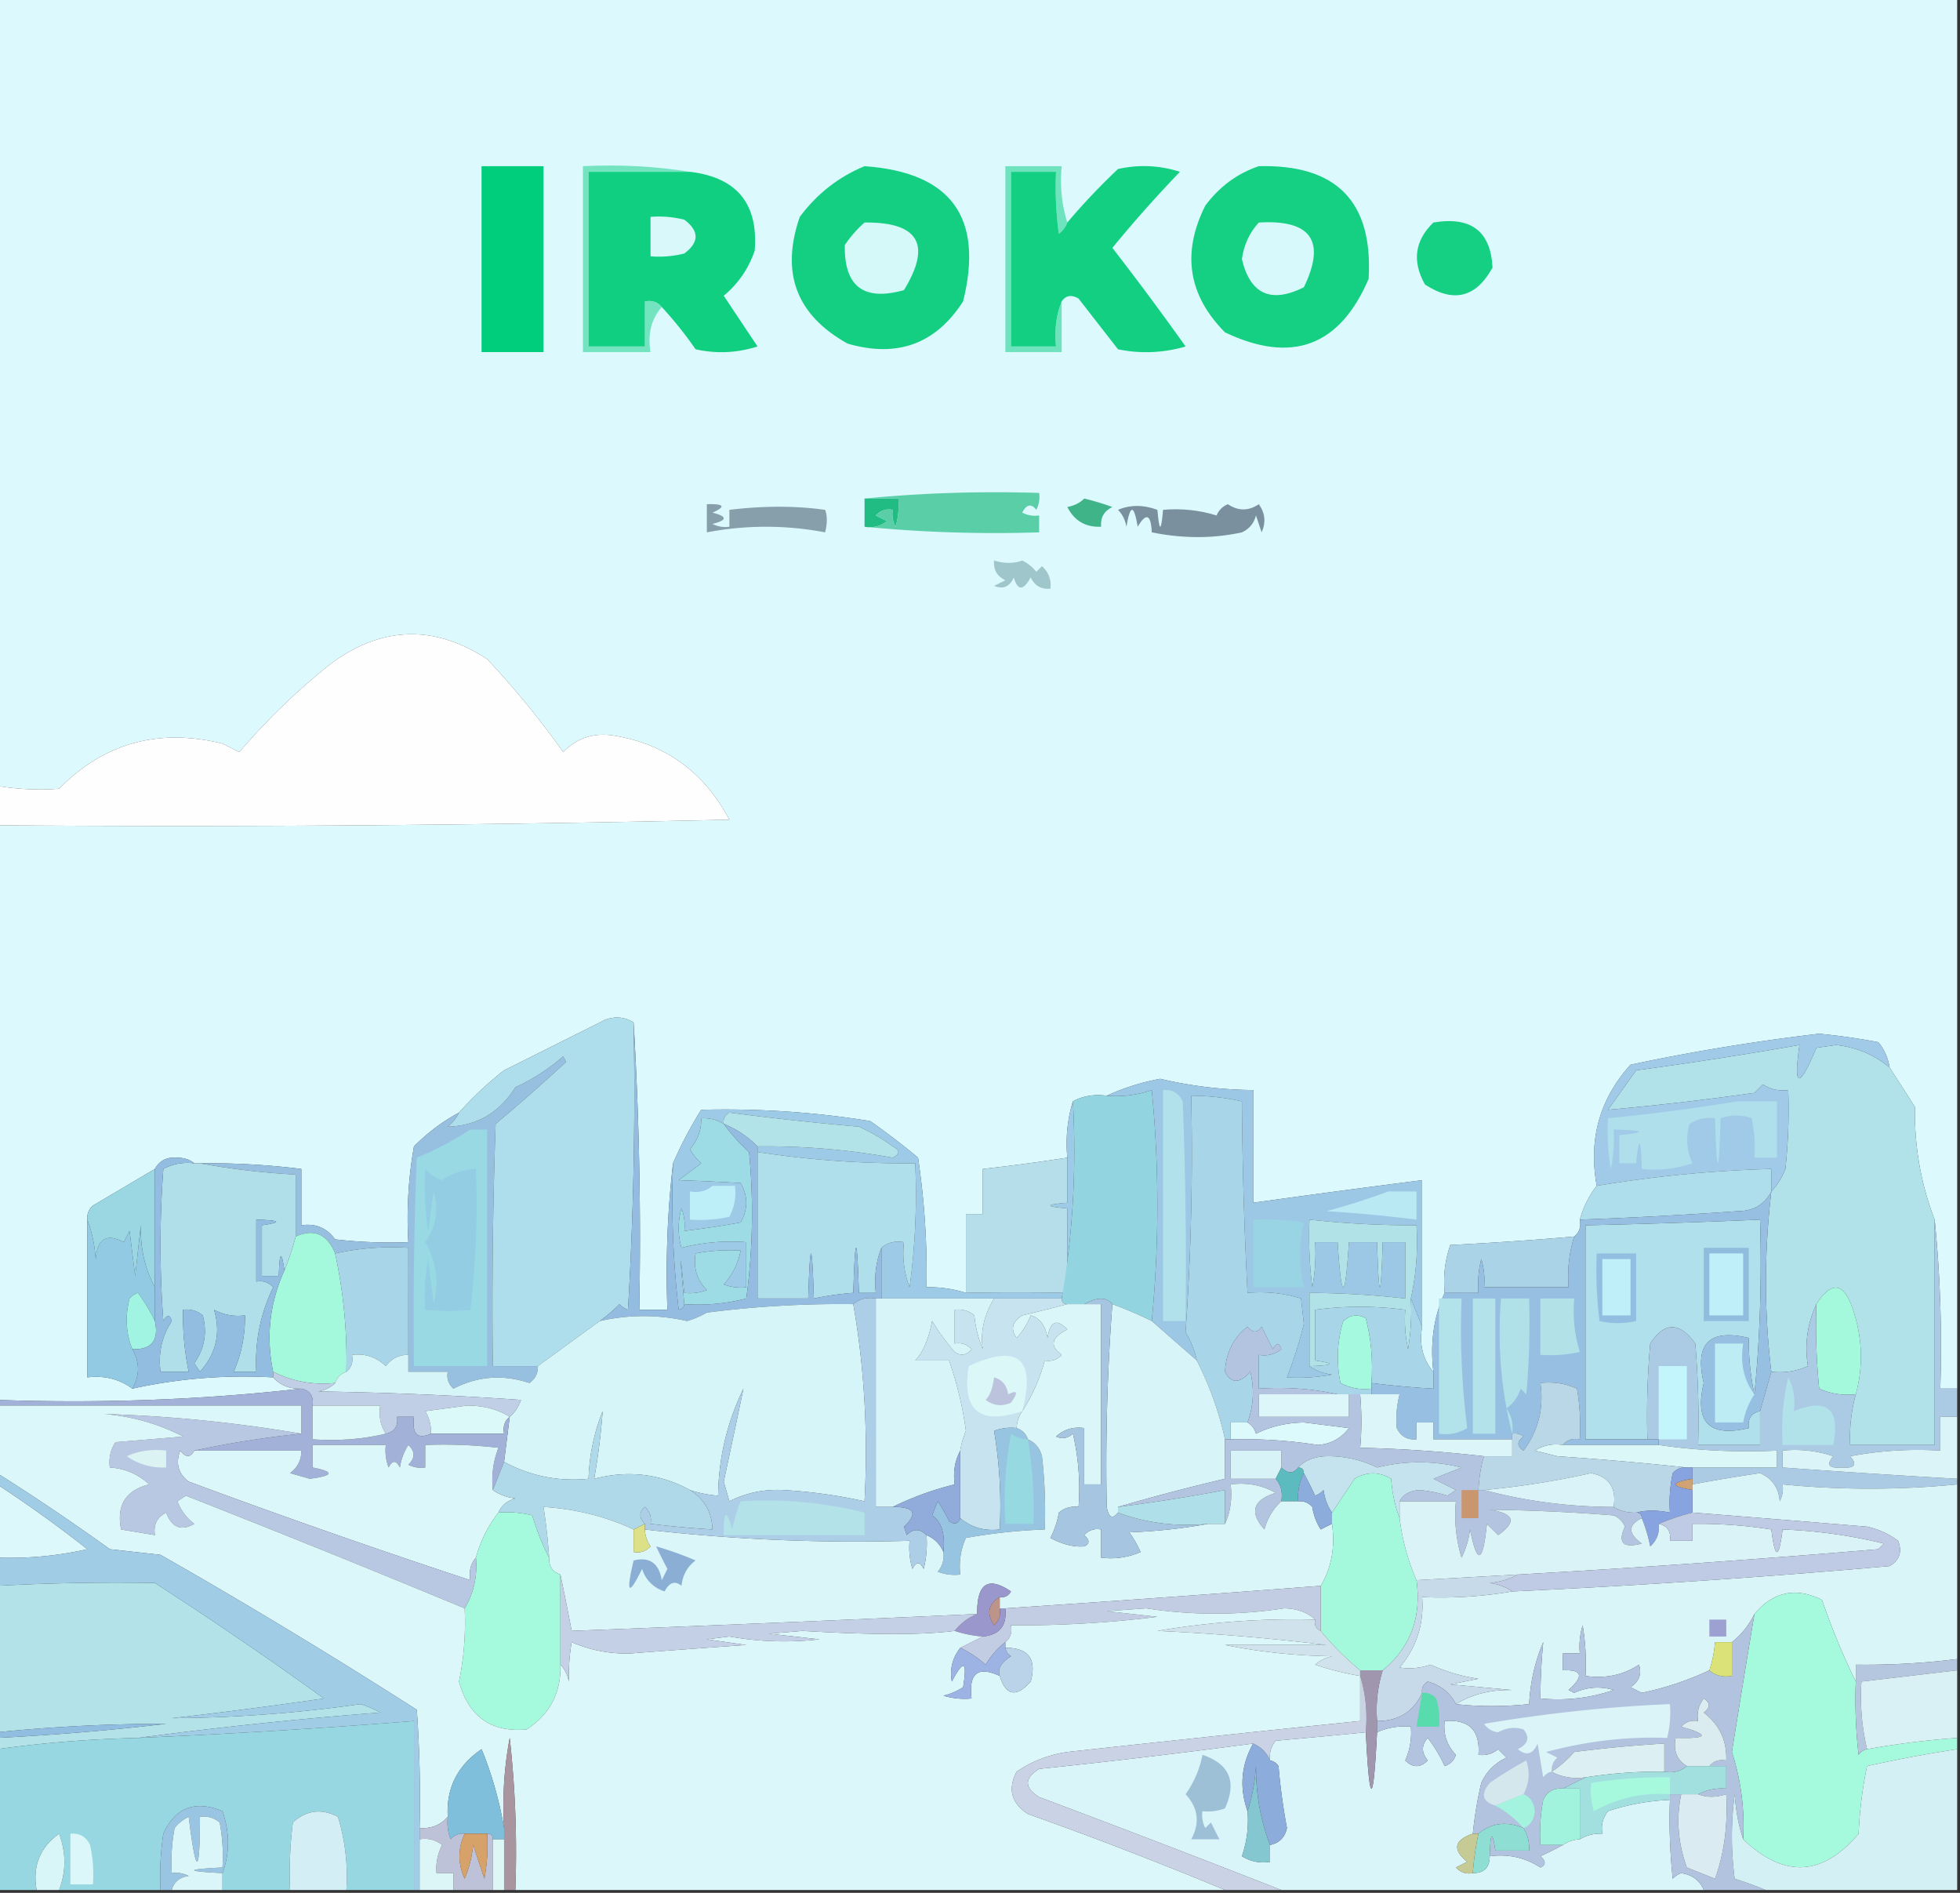 <svg xmlns="http://www.w3.org/2000/svg" width="348" height="336" style="shape-rendering:geometricPrecision;text-rendering:geometricPrecision;image-rendering:optimizeQuality;fill-rule:evenodd;clip-rule:evenodd"><rect width="100%" height="100%" fill="#333333" stroke="none"/><path style="opacity:1" fill="#dcf9fd" d="M-.5-.5h348v247h-3c.327-10.181-.006-20.181-1-30-2.458-6.388-3.625-13.054-3.5-20a785.54 785.54 0 0 0-4.5-7 9.175 9.175 0 0 0-2-4.5 113.964 113.964 0 0 0-10.5-1.5 367.573 367.573 0 0 0-33.5 5.5c-5.498 6.093-7.498 13.259-6 21.5-1.37 1.75-2.37 3.75-3 6 .237 1.291-.096 2.291-1 3a591.84 591.84 0 0 1-22 1.5c-.944 2.719-1.277 5.552-1 8.5-1.936 4.215-2.603 8.881-2 14-1.869-2.135-2.536-4.802-2-8v-26a2520.771 2520.771 0 0 0-30 4v-20a74.504 74.504 0 0 1-16.5-2c-3.367.633-6.534 1.633-9.5 3-2.235-.295-4.235.039-6 1-.979 3.125-1.313 6.458-1 10a348.078 348.078 0 0 1-15 2v8h-3v14a21.435 21.435 0 0 0-7-1 137.87 137.87 0 0 0-1.5-23 126.282 126.282 0 0 0-8.5-6.5 162.292 162.292 0 0 0-30-2 70.829 70.829 0 0 0-5 9.5c-.993 8.484-1.326 17.151-1 26h-5a650.602 650.602 0 0 0-1-51c-1.568-.973-3.235-1.14-5-.5l-18 9a59.42 59.42 0 0 0-8 7.5c-2.912 1.566-5.579 3.566-8 6a73.122 73.122 0 0 0-1 17 84.9 84.9 0 0 1-13-.5c-1.478-2.039-3.478-2.872-6-2.5v-10a132.591 132.591 0 0 0-18-1h-1c-.774-.647-1.774-.98-3-1-1.855-.16-3.188.507-4 2-3.64 2.155-7.306 4.322-11 6.5-.752.671-1.086 1.504-1 2.5v28c3.033-.368 5.7.298 8 2 8.176-1.803 16.51-2.47 25-2 1.28 1.431 2.947 2.098 5 2-17.636 1.987-35.636 2.653-54 2v-102c43.339.333 86.672 0 130-1-4.577-8.603-11.577-13.603-21-15-3.361-.388-6.194.612-8.5 3A158.99 158.99 0 0 0 86.5 117c-9.522-6.208-18.855-5.875-28 1a117.359 117.359 0 0 0-16 15.5l-3-1.5c-11.329-2.792-20.995-.126-29 8-3.67.279-7.337.112-11-.5V-.5z"/><path style="opacity:1" fill="#00ce7d" d="M85.5 29.5h11v33h-11v-33z"/><path style="opacity:1" fill="#74e4c0" d="M122.5 30.5h-18v31h10v-8c1.291-.237 2.291.096 3 1-1.869 2.135-2.536 4.802-2 8h-12v-33c6.522-.323 12.855.01 19 1z"/><path style="opacity:1" fill="#11cf81" d="M122.5 30.5c8.326.989 12.159 5.656 11.5 14-1.094 3.192-2.927 5.858-5.5 8l6 9c-3.622 1.159-7.289 1.325-11 .5a68.884 68.884 0 0 0-6-7.5c-.709-.904-1.709-1.237-3-1v8h-10v-31h18z"/><path style="opacity:1" fill="#14cf82" d="M153.5 29.5c15.374 1.088 21.207 9.088 17.5 24-4.848 7.556-11.682 10.056-20.5 7.5-9.106-5.057-11.94-12.557-8.5-22.5 3.045-4.094 6.878-7.094 11.5-9z"/><path style="opacity:1" fill="#6ee3bd" d="M189.5 39.5c-.283.79-.783 1.456-1.5 2a60.93 60.93 0 0 1-.5-11h-8v31h8c-.306-2.885.027-5.552 1-8v9h-10v-33h10c-.313 3.542.021 6.875 1 10z"/><path style="opacity:1" fill="#12cf81" d="M188.5 53.5c-.973 2.448-1.306 5.115-1 8h-8v-31h8a60.93 60.93 0 0 0 .5 11c.717-.544 1.217-1.21 1.5-2a118.91 118.91 0 0 1 9-9.5c3.711-.825 7.378-.659 11 .5a228.739 228.739 0 0 0-12 13.5 524.278 524.278 0 0 1 13 17.5 24.558 24.558 0 0 1-12 .5l-7-9c-1.249-.74-2.249-.574-3 .5z"/><path style="opacity:1" fill="#15cf82" d="M223.5 29.5c13.814-.354 20.314 6.313 19.5 20-5.126 11.973-13.626 15.14-25.5 9.5-6.543-6.598-7.709-14.098-3.5-22.5 2.529-3.385 5.696-5.718 9.5-7z"/><path style="opacity:1" fill="#d8f8fa" d="M115.5 38.5a18.437 18.437 0 0 1 6 .5c2.667 2 2.667 4 0 6a18.437 18.437 0 0 1-6 .5v-7z"/><path style="opacity:1" fill="#d5f8f9" d="M153.5 39.5c9.614-.098 11.948 3.902 7 12-7.148 2.012-10.648-.655-10.5-8a20.682 20.682 0 0 1 3.5-4z"/><path style="opacity:1" fill="#d8f9fb" d="M223.5 39.5c9.305-.549 11.972 3.285 8 11.5-5.852 2.905-9.519 1.239-11-5 .34-2.511 1.34-4.678 3-6.5z"/><path style="opacity:1" fill="#15cf82" d="M254.5 39.5c6.682-1.127 10.182 1.54 10.5 8-2.922 5.322-6.922 6.322-12 3-2.311-4.126-1.811-7.792 1.5-11z"/><path style="opacity:1" fill="#21bb84" d="M153.5 88.5h6a12.93 12.93 0 0 1-.5 5 4.934 4.934 0 0 1-.5-3c-1.175-.219-2.175.114-3 1l2 1c-1.189.929-2.522 1.262-4 1v-5z"/><path style="opacity:1" fill="#3fb489" d="M192.5 88.5c1.679.392 3.346.892 5 1.5-1.473.71-2.14 1.876-2 3.5-2.745.127-4.745-1.04-6-3.5 1.237-.232 2.237-.732 3-1.5z"/><path style="opacity:1" fill="#879eab" d="M125.5 89.5c3.098-.088 3.432.412 1 1.5 2.667.667 2.667 1.333 0 2 .948.483 1.948.65 3 .5v-3c6.092-.728 11.759-.728 17 0 .406 1.058.406 2.39 0 4a55.857 55.857 0 0 0-21 0v-5z"/><path style="opacity:1" fill="#7a909e" d="M198.5 90.5c2.162-.917 4.495-.917 7 0 .333 4 .667 4 1 0 3.277-.284 6.443.05 9.5 1 .388-.928 1.055-1.595 2-2 1.856 1.236 3.689 1.236 5.5 0 1.131 1.575 1.298 3.241.5 5l-1-3c-.368 1.41-1.201 2.41-2.5 3-5.104 1.121-10.437 1.121-16 0-.151-3.218-.984-3.552-2.5-1-.667-4-1.333-4-2 0-.232-1.237-.732-2.237-1.5-3z"/><path style="opacity:1" fill="#5acea7" d="M153.5 88.5c10.153-.994 20.486-1.328 31-1a4.934 4.934 0 0 1-.5 3c-.914-1.154-1.747-.987-2.5.5.948.483 1.948.65 3 .5v3c-10.514.328-20.847-.006-31-1 1.478.262 2.811-.071 4-1l-2-1c.825-.886 1.825-1.219 3-1a4.934 4.934 0 0 0 .5 3c.494-1.634.66-3.3.5-5h-6z"/><path style="opacity:1" fill="#9fc6cb" d="M176.5 99.5c1.831.552 3.497.552 5 0a7.245 7.245 0 0 1 2.5 2l1-1c1.188 1.063 1.688 2.397 1.5 4-1.624.14-2.79-.527-3.5-2-1.309 2.391-2.309 2.391-3 0-.725 1.658-1.892 2.158-3.5 1.5l2-1c-1.473-.71-2.14-1.876-2-3.5z"/><path style="opacity:1" fill="#fefefe" d="M-.5 146.5v-7c3.663.612 7.33.779 11 .5 8.005-8.126 17.671-10.792 29-8l3 1.5a117.359 117.359 0 0 1 16-15.5c9.145-6.875 18.478-7.208 28-1a158.99 158.99 0 0 1 13.5 16.5c2.306-2.388 5.139-3.388 8.5-3 9.423 1.397 16.423 6.397 21 15a4226.43 4226.43 0 0 1-130 1z"/><path style="opacity:1" fill="#b1e1e9" d="M335.5 189.5a785.54 785.54 0 0 1 4.5 7c-.125 6.946 1.042 13.612 3.5 20v40h-15a29.23 29.23 0 0 1 1-9c1.351-5.022 1.185-10.022-.5-15-1.611-4.875-3.777-5.208-6.5-1-1.624 3.502-2.124 7.169-1.5 11-2.041.923-4.208 1.256-6.5 1-1.274-10.526-1.274-21.193 0-32 1.058-1.1 1.892-2.434 2.5-4 .499-4.655.666-9.321.5-14-1.644.214-3.144-.12-4.5-1l-1.5 1.5a507.946 507.946 0 0 1-26 3l5-7a736.046 736.046 0 0 0 29-4.5c-1.1 7.713-.1 7.88 3 .5l3.5-.5c3.623.399 6.79 1.732 9.5 4z"/><path style="opacity:1" fill="#97bfe0" d="M95.5 242.5c.039 1.256-.461 2.256-1.5 3-4.678-1.559-9.178-1.226-13.5 1-.886-.825-1.219-1.825-1-3h-7v-22a46.808 46.808 0 0 0-13 1c-1.416-3.459-3.749-4.459-7-3v-11c-5.849-.316-11.516-.982-17-2 6.03-.075 12.03.259 18 1v10c2.522-.372 4.522.461 6 2.5a84.9 84.9 0 0 0 13 .5 73.122 73.122 0 0 1 1-17c2.421-2.434 5.088-4.434 8-6-.453.958-1.12 1.792-2 2.5 5.183-.159 9.183-2.493 12-7a34.95 34.95 0 0 0 8.5-5.5l.5 1a307.751 307.751 0 0 1-12.5 11 924.915 924.915 0 0 0-.5 43h8z"/><path style="opacity:1" fill="#a0cae8" d="M335.5 189.5c-2.71-2.268-5.877-3.601-9.5-4l-3.5.5c-3.1 7.38-4.1 7.213-3-.5a736.046 736.046 0 0 1-29 4.5l-5 7a507.946 507.946 0 0 0 26-3l1.5-1.5c1.356.88 2.856 1.214 4.5 1a98.432 98.432 0 0 1-.5 14c-.608 1.566-1.442 2.9-2.5 4v-4a224.509 224.509 0 0 0-31 3c-1.498-8.241.502-15.407 6-21.5a367.573 367.573 0 0 1 33.5-5.5c3.523.337 7.023.837 10.5 1.5a9.175 9.175 0 0 1 2 4.5z"/><path style="opacity:1" fill="#aedfea" d="M308.5 195.5h7v10h-4a24.935 24.935 0 0 0-.5-7c-1.707-.638-3.54-.638-5.5 0-.333 10.667-.667 10.667-1 0-1.644-.214-3.144.12-4.5 1-.711 2.399-.544 4.732.5 7a21.127 21.127 0 0 1-9 1c-.164-5.667-.497-6-1-1h-3v-5c5-.503 4.667-.836-1-1a24.935 24.935 0 0 1-.5 7 40.914 40.914 0 0 1-.5-9 358.93 358.93 0 0 0 23-3z"/><path style="opacity:1" fill="#9ad7e3" d="M27.5 207.5v21c-1.76-3.201-2.594-6.867-2.5-11l-1 9-1-8-1 2c-3.062-1.63-4.729-.63-5 3-.186-2.536-.686-4.869-1.5-7-.086-.996.248-1.829 1-2.5 3.694-2.178 7.36-4.345 11-6.5z"/><path style="opacity:1" fill="#aeddeb" d="M314.5 211.5c-1.19 2.326-3.19 3.493-6 3.5a789.201 789.201 0 0 1-28 1.5c.63-2.25 1.63-4.25 3-6a224.509 224.509 0 0 1 31-3v4z"/><path style="opacity:1" fill="#b0e0eb" d="M311.5 247.5a44.866 44.866 0 0 1-1-10c-6.994-1.672-9.661.994-8 8-1.661 7.006 1.006 9.672 8 8-.215-1.679.452-2.679 2-3v6h-11a162.597 162.597 0 0 0-.5-18c-2.808-3.886-5.474-3.886-8 0a145.053 145.053 0 0 0-.5 17h-11v-38c10.338-.216 20.671-.549 31-1 .328 10.514-.006 20.847-1 31z"/><path style="opacity:1" fill="#9ddce5" d="M128.5 199.5a31.447 31.447 0 0 0 4.5 5 113.23 113.23 0 0 1-.5 26 34.301 34.301 0 0 1-11 1c-.857-9.614-.857-10.281 0-2a8.43 8.43 0 0 0 4-.5c-1.75-1.754-2.417-3.921-2-6.5a31.6 31.6 0 0 1 8-.5c-.455 2.312-1.455 4.312-3 6a8.43 8.43 0 0 0 4 .5v-8c-3.937-.293-7.77.04-11.5 1a12.494 12.494 0 0 1 0-7 8.43 8.43 0 0 1 .5 4c3.339-.39 6.673-.89 10-1.5 1.333-2.333 1.333-4.667 0-7a474.6 474.6 0 0 0-11-.5l4-3a9.258 9.258 0 0 1-2-2.5c1.385-1.597 2.051-3.43 2-5.5 1.459-.067 2.792.266 4 1z"/><path style="opacity:1" fill="#abd3e8" d="M279.5 219.5c-.903 2.891-1.236 5.891-1 9h-15a12.93 12.93 0 0 0-.5-5 18.453 18.453 0 0 0-.5 6h-6c-.277-2.948.056-5.781 1-8.5a591.84 591.84 0 0 0 22-1.5z"/><path style="opacity:1" fill="#a4f9dd" d="M59.5 222.5a89.546 89.546 0 0 1 2 21c-1 .333-1.667 1-2 2-3.914.389-7.58-.278-11-2-1.294-6.177-.628-12.177 2-18a43.824 43.824 0 0 0 2-6c3.251-1.459 5.584-.459 7 3z"/><path style="opacity:1" fill="#b0dfea" d="M34.5 206.5h1c5.484 1.018 11.151 1.684 17 2v11a43.824 43.824 0 0 1-2 6c-.545-3.672-.878-3.338-1 1h-3v-9c3.672-.545 3.338-.878-1-1v11c1.175-.219 2.175.114 3 1-2.28 4.736-3.28 9.736-3 15h-4c1.376-3.158 2.042-6.491 2-10-1.967.239-3.8-.094-5.5-1 1.23 4.082.397 7.749-2.5 11l-1-1.5c1.816-2.606 2.316-5.44 1.5-8.5-1.011-.837-2.178-1.17-3.5-1a49.393 49.393 0 0 0 1 11h-5c-.427-3.288.24-6.288 2-9-.346-1.196-.846-1.196-1.5 0-.667-9-.667-18 0-27 1.7-.906 3.533-1.239 5.5-1z"/><path style="opacity:1" fill="#9dcae6" d="M190.5 195.5c.645 12.048-.022 23.715-2 35h-32v-9c1.068-.934 2.401-1.268 4-1a16.873 16.873 0 0 0 1 8 121.862 121.862 0 0 0 1-22 174.438 174.438 0 0 1-28-2v-1c8.083-.096 16.083.57 24 2 1.333-.667 1.333-1.333 0-2a33.242 33.242 0 0 0-6-3.5 533.984 533.984 0 0 1-23-2.5c-.798.457-1.131 1.124-1 2-1.208-.734-2.541-1.067-4-1 .051 2.07-.615 3.903-2 5.5a9.258 9.258 0 0 0 2 2.5l-4 3a474.6 474.6 0 0 1 11 .5c1.333 2.333 1.333 4.667 0 7-3.327.61-6.661 1.11-10 1.5a8.43 8.43 0 0 0-.5-4 12.494 12.494 0 0 0 0 7c3.73-.96 7.563-1.293 11.5-1v8a8.43 8.43 0 0 1-4-.5c1.545-1.688 2.545-3.688 3-6a31.6 31.6 0 0 0-8 .5c-.417 2.579.25 4.746 2 6.5a8.43 8.43 0 0 1-4 .5c-.857-8.281-.857-7.614 0 2-.06.543-.393.876-1 1a169.926 169.926 0 0 1-1-26 70.829 70.829 0 0 1 5-9.5 162.292 162.292 0 0 1 30 2 126.282 126.282 0 0 1 8.5 6.5 137.87 137.87 0 0 1 1.5 23 21.435 21.435 0 0 1 7 1c5.789-.11 11.789-.11 18 0v-15c-4-.333-4-.667 0-1v-8c-.313-3.542.021-6.875 1-10z"/><path style="opacity:1" fill="#b5deea" d="M189.5 205.5v8c-4 .333-4 .667 0 1v15c-6.211-.11-12.211-.11-18 0v-14h3v-8a348.078 348.078 0 0 0 15-2z"/><path style="opacity:1" fill="#afdfea" d="M134.5 204.5a174.438 174.438 0 0 0 28 2 121.862 121.862 0 0 1-1 22 16.873 16.873 0 0 1-1-8c-1.599-.268-2.932.066-4 1-.973 2.448-1.306 5.115-1 8h-3c-.333-10.667-.667-10.667-1 0a51.569 51.569 0 0 0-7 1c-.333-10.667-.667-10.667-1 0h-9v-26z"/><path style="opacity:1" fill="#b2e3e8" d="M134.5 203.5a17.902 17.902 0 0 0-6-4c-.131-.876.202-1.543 1-2 7.625.997 15.291 1.83 23 2.5a33.242 33.242 0 0 1 6 3.5c1.333.667 1.333 1.333 0 2a126.277 126.277 0 0 0-24-2z"/><path style="opacity:1" fill="#93d4e1" d="M204.5 234.5a70.247 70.247 0 0 0-7-3c-1.02-1.285-2.687-1.285-5 0h-3c-.667 0-1-.333-1-1 1.978-11.285 2.645-22.952 2-35 1.765-.961 3.765-1.295 6-1a19.372 19.372 0 0 0 8-1 213.708 213.708 0 0 1 0 41z"/><path style="opacity:1" fill="#98d9e4" d="M83.5 200.5h3v42h-13c-.166-12.338 0-24.671.5-37a56.037 56.037 0 0 0 9.5-5z"/><path style="opacity:1" fill="#92cde4" d="M75.5 207.5c.761.891 1.761 1.558 3 2 1.834-1.254 3.834-1.921 6-2 .331 8.36-.002 16.693-1 25-2.487.282-5.153.282-8 0a40.939 40.939 0 0 1 .5-9l1 8c.99-3.944.49-7.611-1.5-11 1.929-2.725 2.429-5.725 1.5-9l-1 7a60.94 60.94 0 0 1-.5-11z"/><path style="opacity:1" fill="#92cae4" d="M15.5 216.5c.814 2.131 1.314 4.464 1.5 7 .271-3.63 1.938-4.63 5-3l1-2 1 8 1-9c-.094 4.133.74 7.799 2.5 11v6a31.597 31.597 0 0 0-3-5 3.647 3.647 0 0 0-1.5 1c-.805 3.196-.638 6.196.5 9 1.333 2.333 1.333 4.667 0 7-2.3-1.702-4.967-2.368-8-2v-28z"/><path style="opacity:1" fill="#9cc7e5" d="m252.5 235.5-2-5a46.809 46.809 0 0 0 1-13c-6.357.024-12.69-.31-19-1a72.367 72.367 0 0 0 .5 12c.497-2.646.664-5.313.5-8h4c.667 10.667 1.333 10.667 2 0h5c.333 10.667.667 10.667 1 0h4v10a160.278 160.278 0 0 0-17-1v13c1.109.79 2.442 1.29 4 1.5a32.462 32.462 0 0 1-8 .5 73.017 73.017 0 0 0 3-9.5l-.5-4.5c-3.057-.951-6.223-1.284-9.5-1a760.27 760.27 0 0 1-1-34 41.73 41.73 0 0 0-9-1 452.472 452.472 0 0 1-1 42 16.076 16.076 0 0 1 2 5l-8-7a213.708 213.708 0 0 0 0-41 19.372 19.372 0 0 1-8 1c2.966-1.367 6.133-2.367 9.5-3a74.504 74.504 0 0 0 16.5 2v20a2520.771 2520.771 0 0 1 30-4v26z"/><path style="opacity:1" fill="#98d4e4" d="M222.5 216.5a40.914 40.914 0 0 1 9 .5c-.857 3.76-.857 7.594 0 11.5h-9v-12z"/><path style="opacity:1" fill="#b9eaf4" d="M246.5 211.5h5v5a240.173 240.173 0 0 0-16-1.5c3.833-1.034 7.499-2.2 11-3.5z"/><path style="opacity:1" fill="#b0e2e8" d="M250.5 230.5a40.914 40.914 0 0 1-.5 9 24.935 24.935 0 0 1-.5-7c-5.391-.705-10.724-.705-16 0v9c3.672.545 3.338.878-1 1v-13c5.689.032 11.355.366 17 1v-10h-4c-.333 10.667-.667 10.667-1 0h-5c-.667 10.667-1.333 10.667-2 0h-4a32.462 32.462 0 0 1-.5 8 72.367 72.367 0 0 1-.5-12c6.31.69 12.643 1.024 19 1a46.809 46.809 0 0 1-1 13z"/><path style="opacity:1" fill="#a9d5e8" d="M72.5 240.5c-1.643-.02-2.976.647-4 2-1.679-1.604-3.679-2.271-6-2 .237 1.291-.096 2.291-1 3a89.546 89.546 0 0 0-2-21 46.808 46.808 0 0 1 13-1v19z"/><path style="opacity:1" fill="#b1e2eb" d="M206.5 193.5c1.624-.14 2.79.527 3.5 2 .5 12.996.667 25.996.5 39h-4v-41z"/><path style="opacity:1" fill="#aedeeb" d="M112.5 181.5a651.277 651.277 0 0 1-1 51 3.647 3.647 0 0 1-1.5-1 30.233 30.233 0 0 1-3.5 3c-3.643 2.635-7.31 5.301-11 8h-8c-.167-14.337 0-28.671.5-43a307.751 307.751 0 0 0 12.5-11l-.5-1a34.95 34.95 0 0 1-8.5 5.5c-2.817 4.507-6.817 6.841-12 7 .88-.708 1.547-1.542 2-2.5a59.42 59.42 0 0 1 8-7.5l18-9c1.765-.64 3.432-.473 5 .5z"/><path style="opacity:1" fill="#94bce1" d="M112.5 181.5a650.602 650.602 0 0 1 1 51h5c-.326-8.849.007-17.516 1-26a169.926 169.926 0 0 0 1 26c.607-.124.94-.457 1-1 3.74.259 7.406-.074 11-1a113.23 113.23 0 0 0 .5-26 31.447 31.447 0 0 1-4.5-5 17.902 17.902 0 0 1 6 4v27h9c.333-10.667.667-10.667 1 0a51.569 51.569 0 0 1 7-1c.333-10.667.667-10.667 1 0h3c-.306-2.885.027-5.552 1-8v9h-1c-1.599-.268-2.932.066-4 1a186.379 186.379 0 0 0-26 1.5 16.2 16.2 0 0 1-3.5 1.5c-5.156-1.169-10.323-1.169-15.5 0a30.233 30.233 0 0 0 3.5-3c.414.457.914.791 1.5 1a651.277 651.277 0 0 0 1-51z"/><path style="opacity:1" fill="#bdeff8" d="M126.5 210.5h4c.239 1.967-.094 3.801-1 5.5-2.31.497-4.643.663-7 .5v-5c1.599.268 2.932-.066 4-1z"/><path style="opacity:1" fill="#a4f9dd" d="M329.5 247.5c-2.292.256-4.459-.077-6.5-1a112.97 112.97 0 0 1-.5-15c2.723-4.208 4.889-3.875 6.5 1 1.685 4.978 1.851 9.978.5 15z"/><path style="opacity:1" fill="#d6f5f8" d="M151.5 231.5c1.978 11.285 2.645 22.952 2 35a88.463 88.463 0 0 0-14.5-2c-3.37-.167-6.537.499-9.5 2l-1-3.5a2567.393 2567.393 0 0 0 3.5-16.5c-2.918 6.006-4.418 12.339-4.5 19a20.69 20.69 0 0 1-5-1c-5.295-2.897-10.962-3.564-17-2a119.535 119.535 0 0 0 1.5-12 35.091 35.091 0 0 0-2.5 12c-5.346.521-10.346-.479-15-3l1-8c.89-.761 1.558-1.761 2-3a649.334 649.334 0 0 0-36-1.5c1.237-.232 2.237-.732 3-1.5.333-1 1-1.667 2-2 .904-.709 1.237-1.709 1-3 2.321-.271 4.321.396 6 2 1.024-1.353 2.357-2.02 4-2v3h7c-.219 1.175.114 2.175 1 3 4.322-2.226 8.822-2.559 13.5-1 1.039-.744 1.539-1.744 1.5-3 3.69-2.699 7.357-5.365 11-8 5.177-1.169 10.344-1.169 15.5 0a16.2 16.2 0 0 0 3.5-1.5 186.379 186.379 0 0 1 26-1.5z"/><path style="opacity:1" fill="#a2f4e2" d="M27.5 234.5c.744 3.45-.59 5.116-4 5-1.138-2.804-1.305-5.804-.5-9a3.647 3.647 0 0 1 1.5-1 31.597 31.597 0 0 1 3 5z"/><path style="opacity:1" fill="#a8d6e8" d="M232.5 242.5c4.338-.122 4.672-.455 1-1v-9c5.276-.705 10.609-.705 16 0-.163 2.357.003 4.69.5 7 .498-2.982.665-5.982.5-9l2 5c-.536 3.198.131 5.865 2 8v3a160.068 160.068 0 0 1-11-1c.293-3.937-.04-7.77-1-11.5-1.444-.781-2.777-.614-4 .5-1.093 3.608-1.26 7.275-.5 11 1.699.906 3.533 1.239 5.5 1v1h-6c-4.47-.986-9.137-1.319-14-1v-6c1.478.262 2.811-.071 4-1-.346-1.196-.846-1.196-1.5 0l-2-4c-.741 1.141-1.575 1.141-2.5 0-2.513 1.977-3.846 4.644-4 8 1.112 2.131 2.612 2.131 4.5 0 .736 3.092.569 6.092-.5 9h-3v3h-1c-1.039-4.774-2.706-9.441-5-14a16.076 16.076 0 0 0-2-5 452.472 452.472 0 0 0 1-42 41.73 41.73 0 0 1 9 1 760.27 760.27 0 0 0 1 34c3.277-.284 6.443.049 9.5 1l.5 4.5a73.017 73.017 0 0 1-3 9.5 32.462 32.462 0 0 0 8-.5c-1.558-.21-2.891-.71-4-1.5z"/><path style="opacity:1" fill="#a4f9de" d="M243.5 245.5v1c-1.967.239-3.801-.094-5.5-1-.76-3.725-.593-7.392.5-11 1.223-1.114 2.556-1.281 4-.5.96 3.73 1.293 7.563 1 11.5z"/><path style="opacity:1" fill="#92bde1" d="M34.5 206.5c-1.967-.239-3.8.094-5.5 1-.667 9-.667 18 0 27 .654-1.196 1.154-1.196 1.5 0-1.76 2.712-2.427 5.712-2 9h5a49.393 49.393 0 0 1-1-11c1.322-.17 2.489.163 3.5 1 .816 3.06.316 5.894-1.5 8.5l1 1.5c2.897-3.251 3.73-6.918 2.5-11 1.7.906 3.533 1.239 5.5 1 .042 3.509-.624 6.842-2 10h4c-.28-5.264.72-10.264 3-15-.825-.886-1.825-1.219-3-1v-11c4.338.122 4.672.455 1 1v9h3c.122-4.338.455-4.672 1-1-2.628 5.823-3.294 11.823-2 18v1c-8.49-.47-16.824.197-25 2 1.333-2.333 1.333-4.667 0-7 3.41.116 4.744-1.55 4-5v-27c.812-1.493 2.145-2.16 4-2 1.226.02 2.226.353 3 1z"/><path style="opacity:1" fill="#d7f5f8" d="M197.5 231.5a70.247 70.247 0 0 1 7 3l8 7c2.294 4.559 3.961 9.226 5 14v7a358.356 358.356 0 0 0-19 5v1c-.972 1.251-1.639.918-2-1a379.392 379.392 0 0 1 1-36z"/><path style="opacity:1" fill="#c7e3ef" d="M176.5 230.5h12c0 .667.333 1 1 1a345.94 345.94 0 0 1-8 2c-1.789 1.123-2.122 2.456-1 4a12.403 12.403 0 0 0 2.5-4c1.612.452 2.612 1.785 3 4 .427-2.993 1.594-3.493 3.5-1.5-2.846 1.4-3.179 2.9-1 4.5-.825.886-1.825 1.219-3 1-.889 3.27-2.223 6.27-4 9a5.727 5.727 0 0 0-1 3 8.43 8.43 0 0 0-4 .5 79.547 79.547 0 0 1 1 17.5c-2.711.315-5.044-.352-7-2v-12a14.093 14.093 0 0 1 1-3.5 62.657 62.657 0 0 0-3-12.5h-6c1.37-1.425 2.37-3.759 3-7a41.461 41.461 0 0 0 4 5.5c1.135.749 2.135.583 3-.5-.825-.886-1.825-1.219-3-1v-6c1.322-.17 2.489.163 3.5 1a20.2 20.2 0 0 0 1.5 6c-.469-3.004.197-6.004 2-9z"/><path style="opacity:1" fill="#d7f5f9" d="M155.5 230.5h21c-1.803 2.996-2.469 5.996-2 9a20.2 20.2 0 0 1-1.5-6c-1.011-.837-2.178-1.17-3.5-1v6c1.175-.219 2.175.114 3 1-.865 1.083-1.865 1.249-3 .5a41.461 41.461 0 0 1-4-5.5c-.63 3.241-1.63 5.575-3 7h6a62.657 62.657 0 0 1 3 12.5 14.093 14.093 0 0 0-1 3.5c-.961 1.765-1.295 3.765-1 6-3.883.959-7.55 2.292-11 4h-3v-37z"/><path style="opacity:1" fill="#dcf7f7" d="M181.5 250.5c-7.617 2.547-10.784-.119-9.5-8 8.785-4.05 11.951-1.383 9.5 8z"/><path style="opacity:1" fill="#97bfe2" d="M314.5 211.5c-1.274 10.807-1.274 21.474 0 32l-2 7c-1.548.321-2.215 1.321-2 3-6.994 1.672-9.661-.994-8-8-1.661-7.006 1.006-9.672 8-8a44.866 44.866 0 0 0 1 10c.994-10.153 1.328-20.486 1-31-10.329.451-20.662.784-31 1v38h13v1h-17c.709-.904 1.709-1.237 3-1a40.914 40.914 0 0 0-.5-9c-2.041-.923-4.208-1.256-6.5-1 .637 4.501-.363 8.501-3 12-1.211-.774-1.211-1.607 0-2.5a2.428 2.428 0 0 0-2-.5v1h-14v-3h-3v3c-1.624.14-2.79-.527-3.5-2a17.65 17.65 0 0 1 .5-6h-5v-2c3.671.461 7.338.795 11 1v-3c-.603-5.119.064-9.785 2-14h6a18.453 18.453 0 0 1 .5-6 12.93 12.93 0 0 1 .5 5h15c-.236-3.109.097-6.109 1-9 .904-.709 1.237-1.709 1-3a789.201 789.201 0 0 0 28-1.5c2.81-.007 4.81-1.174 6-3.5z"/><path style="opacity:1" fill="#b2e2ea" d="M255.5 230.5h4c-.3 7.723.033 15.39 1 23-1.545.952-3.212 1.285-5 1v-24z"/><path style="opacity:1" fill="#b2e2e8" d="M273.5 230.5h6c-.284 3.277.049 6.443 1 9.5-2.31.497-4.643.663-7 .5v-10z"/><path style="opacity:1" fill="#90bdde" d="M302.5 221.5h8v13h-8v-13z"/><path style="opacity:1" fill="#bff0f9" d="M303.5 222.5h6v11h-6v-11z"/><path style="opacity:1" fill="#91bee1" d="M283.5 222.5h7v12c-2.307.486-4.473.486-6.5 0a72.367 72.367 0 0 1-.5-12z"/><path style="opacity:1" fill="#bff0f9" d="M284.5 223.5h5v10h-5v-10z"/><path style="opacity:1" fill="#b3e2eb" d="M261.5 230.5h4v24h-4v-24z"/><path style="opacity:1" fill="#c0cee6" d="M48.5 243.5c3.42 1.722 7.086 2.389 11 2-.763.768-1.763 1.268-3 1.5 12.014.167 24.014.667 36 1.5-.442 1.239-1.11 2.239-2 3-2.07-1.309-4.57-1.975-7.5-2l-7.5 1a6.846 6.846 0 0 1 1 4c-2.38 1.067-3.38.067-3-3h-3c.215 1.679-.452 2.679-2 3-.951-1.419-1.284-3.085-1-5h-12c.215-1.679-.452-2.679-2-3-2.053.098-3.72-.569-5-2v-1z"/><path style="opacity:1" fill="#bcc3dd" d="M176.5 244.5c1.431.381 2.264 1.381 2.5 3 1.666-.84 1.833-.34.5 1.5-1.612.72-3.112.554-4.5-.5.744-.707 1.244-2.041 1.5-4z"/><path style="opacity:1" fill="#abcae4" d="M343.5 216.5c.994 9.819 1.327 19.819 1 30h3v5h-3v6a64.873 64.873 0 0 0-16 1c1.304 1.516.804 2.182-1.5 2-2.304.182-2.804-.484-1.5-2a21.127 21.127 0 0 0-9-1v3c10.326.745 20.66 1.411 31 2v1a159.905 159.905 0 0 1-31 0 4.934 4.934 0 0 1-.5 3c-.198-2.411-1.364-4.077-3.5-5a312.607 312.607 0 0 0-12 2v-3h15v-3c-7.187.325-14.187-.009-21-1v-1h-2c-.166-5.676.001-11.343.5-17 2.526-3.886 5.192-3.886 8 0 .499 5.991.666 11.991.5 18h11v-6l2-7c2.292.256 4.459-.077 6.5-1-.624-3.831-.124-7.498 1.5-11a112.97 112.97 0 0 0 .5 15c2.041.923 4.208 1.256 6.5 1a29.23 29.23 0 0 0-1 9h15v-40z"/><path style="opacity:1" fill="#bdecf5" d="M311.5 247.5a13.227 13.227 0 0 0-2 5h-5v-14h5c-.555 3.512.112 6.512 2 9z"/><path style="opacity:1" fill="#c3f5fc" d="M294.5 255.5v-13h5v13h-5z"/><path style="opacity:1" fill="#b1e2ea" d="M317.5 244.5c.961 1.765 1.295 3.765 1 6 5.922-2.418 8.255-.418 7 6h-9c-.263-4.1.07-8.1 1-12z"/><path style="opacity:1" fill="#dcf9f9" d="M90.5 251.5c-.904.709-1.237 1.709-1 3h-13a6.846 6.846 0 0 0-1-4l7.5-1c2.93.025 5.43.691 7.5 2z"/><path style="opacity:1" fill="#a2b1d8" d="M53.5 246.5c1.548.321 2.215 1.321 2 3v6c4.532.318 8.866-.015 13-1 1.548-.321 2.215-1.321 2-3h3c-.38 3.067.62 4.067 3 3h13c-.237-1.291.096-2.291 1-3l-1 8-2 5c-.268-2.619.065-5.119 1-7.5a84.9 84.9 0 0 0-13-.5v4a4.934 4.934 0 0 1-3-.5c1.231-1.183 1.231-2.349 0-3.5a10.255 10.255 0 0 0-1.5 4c-.667-1.333-1.333-1.333-2 0a8.435 8.435 0 0 1-.5-4h-13v4c3.944.774 3.777 1.441-.5 2l-3.5-1c1.353-1.024 2.02-2.357 2-4h-19a172.203 172.203 0 0 1 19-3v-5h-54v-1c18.364.653 36.364-.013 54-2z"/><path style="opacity:1" fill="#dcf8f9" d="M55.5 249.5h12c-.284 1.915.049 3.581 1 5-4.134.985-8.468 1.318-13 1v-6z"/><path style="opacity:1" fill="#dbf4f8" d="M347.5 251.5v11a2054.387 2054.387 0 0 1-31-2v-3a21.127 21.127 0 0 1 9 1c-1.304 1.516-.804 2.182 1.5 2 2.304.182 2.804-.484 1.5-2a64.873 64.873 0 0 1 16-1v-6h3z"/><path style="opacity:1" fill="#dcf9fb" d="M221.5 252.5c.722.418 1.222 1.084 1.5 2 2.554-1.271 5.387-1.938 8.5-2l8 1c-1.366 1.822-3.2 2.822-5.5 3a85.643 85.643 0 0 0-15.5-1v-3h3z"/><path style="opacity:1" fill="#b1e1e8" d="M268.5 254.5c-1.967-7.597-2.634-15.597-2-24h5a145.053 145.053 0 0 1-.5 17l-1-1a6.978 6.978 0 0 1-2.5 3.5c.88 1.356 1.214 2.856 1 4.5z"/><path style="opacity:1" fill="#96c4e1" d="M180.5 253.5c1 .333 1.667 1 2 2 1.29.558 2.123 1.558 2.5 3 .499 4.321.666 8.654.5 13-4.696.171-9.363.671-14 1.5-.923 2.041-1.256 4.208-1 6.5a8.43 8.43 0 0 1-4-.5c.837-1.011 1.17-2.178 1-3.5.343-3.219-.324-5.386-2-6.5l1-2.5a26.585 26.585 0 0 1 2 3.5c.937.692 1.603.525 2-.5 1.956 1.648 4.289 2.315 7 2a79.547 79.547 0 0 0-1-17.5 8.43 8.43 0 0 1 4-.5z"/><path style="opacity:1" fill="#dbf5f8" d="M241.5 247.5h7a17.65 17.65 0 0 0-.5 6c.71 1.473 1.876 2.14 3.5 2v-3h3v3h14v3h-5a238.217 238.217 0 0 0-22-1.5c.281-3.017.281-6.183 0-9.5z"/><path style="opacity:1" fill="#dbf7fa" d="M87.5 264.5c1.109.79 2.442 1.29 4 1.5-1.442.377-2.442 1.21-3 2.5a22.583 22.583 0 0 0-4 8c-.934 1.068-1.268 2.401-1 4a1485.1 1485.1 0 0 1-50-17.5c-1.863-1.418-2.363-3.251-1.5-5.5.977 1.274 1.81 1.274 2.5 0h19c.02 1.643-.647 2.976-2 4l3.5 1c4.277-.559 4.444-1.226.5-2v-4h13a8.435 8.435 0 0 0 .5 4c.667-1.333 1.333-1.333 2 0a10.255 10.255 0 0 1 1.5-4c1.231 1.151 1.231 2.317 0 3.5a4.934 4.934 0 0 0 3 .5v-4a84.9 84.9 0 0 1 13 .5c-.935 2.381-1.268 4.881-1 7.5z"/><path style="opacity:1" fill="#b3c4e0" d="M237.5 247.5h-14v4h16v-4h2c.281 3.317.281 6.483 0 9.5 7.511.171 14.845.671 22 1.5-.522 1.547-.856 3.547-1 6h1c7.395 1.977 15.062 2.977 23 3 1.208.734 2.541 1.067 4 1 .667 0 1 .333 1 1-2.481 1.196-2.481 2.696 0 4.5-3.315.88-4.315-.12-3-3-.405-.945-1.072-1.612-2-2a322.88 322.88 0 0 0-22-1c4.369.636 4.869 2.136 1.5 4.5l-2-2c-.714 7.042-1.714 7.376-3 1a14.72 14.72 0 0 1-1.5 5 25.879 25.879 0 0 1-1-10h-10c.652-1.225 1.819-1.892 3.5-2 1.707.148 3.374.482 5 1l1.5-1-4-2 5-2c-4.999-1.231-9.999-1.231-15 0a19.48 19.48 0 0 0-9-2c-2.14.056-3.806.723-5 2-.848 1.125-1.848 1.125-3 0v-3h-9v5h8c.934 1.068 1.268 2.401 1 4-1.435 1.29-2.435 2.956-3 5-2.728-3.068-2.062-5.234 2-6.5-2.437-1.375-5.103-1.875-8-1.5.302 2.559-.032 4.893-1 7v-6a310.147 310.147 0 0 1-19 3 358.356 358.356 0 0 1 19-5v-7h1a85.643 85.643 0 0 1 15.5 1c2.3-.178 4.134-1.178 5.5-3l-8-1c-3.113.062-5.946.729-8.5 2-.278-.916-.778-1.582-1.5-2 1.069-2.908 1.236-5.908.5-9-1.888 2.131-3.388 2.131-4.5 0 .154-3.356 1.487-6.023 4-8 .925 1.141 1.759 1.141 2.5 0l2 4c.654-1.196 1.154-1.196 1.5 0-1.189.929-2.522 1.262-4 1v6c4.863-.319 9.53.014 14 1z"/><path style="opacity:1" fill="#dcf6fa" d="M237.5 247.5h2v4h-16v-4h14z"/><path style="opacity:1" fill="#dcf7f8" d="M277.5 256.5h17c6.813.991 13.813 1.325 21 1v3h-16a589.331 589.331 0 0 0-23-2l-4-1c1.545-.952 3.212-1.285 5-1z"/><path style="opacity:1" fill="#d8f3f7" d="m227.5 260.5-1 2h-8v-5h9v3z"/><path style="opacity:1" fill="#5cbbbf" d="M227.5 260.5c1.152 1.125 2.152 1.125 3 0 .667 0 1 .333 1 1-.801 1.542-1.134 3.208-1 5h-3c.268-1.599-.066-2.932-1-4l1-2z"/><path style="opacity:1" fill="#c5e3ee" d="M248.5 266.5v3c-.814-2.131-1.314-4.464-1.5-7-2.132-1.28-4.298-1.28-6.5 0a525.082 525.082 0 0 1-4 6c-.79-1.109-1.29-2.442-1.5-4a3.647 3.647 0 0 1-1.5 1 71.254 71.254 0 0 0-2-4c0-.667-.333-1-1-1 1.194-1.277 2.86-1.944 5-2a19.48 19.48 0 0 1 9 2c5.001-1.231 10.001-1.231 15 0l-5 2 4 2-1.5 1a22.956 22.956 0 0 0-5-1c-1.681.108-2.848.775-3.5 2z"/><path style="opacity:1" fill="#bad7e8" d="M277.5 256.5c-1.788-.285-3.455.048-5 1l4 1c7.831.53 15.498 1.196 23 2-.996-.086-1.829.248-2.5 1a24.935 24.935 0 0 0-.5 7c-2.241-.454-4.241-.454-6 0-1.459.067-2.792-.266-4-1 .536-3.365-.797-5.365-4-6a151.736 151.736 0 0 1-19 3h-1c.144-2.453.478-4.453 1-6h5v-4a2.428 2.428 0 0 1 2 .5c-1.211.893-1.211 1.726 0 2.5 2.637-3.499 3.637-7.499 3-12 2.292-.256 4.459.077 6.5 1 .498 2.982.665 5.982.5 9-1.291-.237-2.291.096-3 1z"/><path style="opacity:1" fill="#96d9e1" d="M182.5 255.5a75.818 75.818 0 0 1 1 15h-5a64.873 64.873 0 0 1 1-16 5.576 5.576 0 0 0 3 1z"/><path style="opacity:1" fill="#afd8e8" d="M122.5 264.5c2.568 1.581 3.901 3.914 4 7a185.422 185.422 0 0 1-11-1c.219-1.175-.114-2.175-1-3-1.062.925-1.062 1.925 0 3l-2 1c-4.972-2.315-10.306-3.649-16-4 .463 2.982.796 5.982 1 9a40.93 40.93 0 0 1-3-7.5 18.452 18.452 0 0 0-6-.5c.558-1.29 1.558-2.123 3-2.5-1.558-.21-2.891-.71-4-1.5l2-5c4.654 2.521 9.654 3.521 15 3a35.091 35.091 0 0 1 2.5-12 119.535 119.535 0 0 1-1.5 12c6.038-1.564 11.705-.897 17 2z"/><path style="opacity:1" fill="#d9f3f8" d="M286.5 267.5c-7.938-.023-15.605-1.023-23-3a151.736 151.736 0 0 0 19-3c3.203.635 4.536 2.635 4 6z"/><path style="opacity:1" fill="#d1a274" d="M300.5 262.5v2c-4-.667-4-1.333 0-2z"/><path style="opacity:1" fill="#b8c8e3" d="M53.5 254.5a172.203 172.203 0 0 0-19 3c-.69 1.274-1.523 1.274-2.5 0-.863 2.249-.363 4.082 1.5 5.5a1485.1 1485.1 0 0 0 50 17.5c-.268-1.599.066-2.932 1-4 .285 3.329-.382 6.329-2 9a2822.85 2822.85 0 0 0-49.5-20l-1.5 1a8.908 8.908 0 0 0 3 4c-2.318 1.334-3.985.668-5-2-1.611.82-2.278 2.154-2 4l-6-1c-.855-4.296.811-6.963 5-8-1.987-1.827-4.32-2.827-7-3-.213-1.644.12-3.144 1-4.5l12-1c-4.346-2.248-9.012-3.581-14-4a252.888 252.888 0 0 1 35 3.5z"/><path style="opacity:1" fill="#dcf3f3" d="M22.5 258.5c2.107-.968 4.44-1.302 7-1v3c-2.579.106-4.912-.561-7-2z"/><path style="opacity:1" fill="#daf6f9" d="M189.5 231.5h6v32h-3v-10c-1.929-.269-3.595.231-5 1.5 1.049.492 2.049.326 3-.5a43.117 43.117 0 0 1 1 13c-1.322-.17-2.489.163-3.5 1a15.256 15.256 0 0 1-1.5 4.5c2.118 1.142 4.118 1.642 6 1.5 1.006-.438 1.006-1.104 0-2 .825-.886 1.825-1.219 3-1v5a13.116 13.116 0 0 0 7-1 18.08 18.08 0 0 0-2-3.5c4.851-.174 9.518-.674 14-1.5h3c.968-2.107 1.302-4.441 1-7 2.897-.375 5.563.125 8 1.5-4.062 1.266-4.728 3.432-2 6.5.565-2.044 1.565-3.71 3-5h3c.996-.086 1.829.248 2.5 1a10.258 10.258 0 0 0 1.5 4c.683-.363 1.35-.696 2-1 .58 4.149-.086 7.816-2 11a5529.398 5529.398 0 0 1-56 4h-1v-2c.876.131 1.543-.202 2-1-4.069-2.757-6.069-1.424-6 4-24.07 1.089-48.07 2.089-72 3a624.355 624.355 0 0 0-2-10c-1.406-.473-2.073-1.473-2-3a104.578 104.578 0 0 0-1-9c5.694.351 11.028 1.685 16 4v4c1.175.219 2.175-.114 3-1a5.576 5.576 0 0 1-1-3 326.85 326.85 0 0 0 47 2 12.93 12.93 0 0 0 .5 5c.667-1.333 1.333-1.333 2 0 .495-1.973.662-3.973.5-6 1.4.6 2.4 1.6 3 3 .17 1.322-.163 2.489-1 3.5a8.43 8.43 0 0 0 4 .5c-.256-2.292.077-4.459 1-6.5a100.168 100.168 0 0 1 14-1.5 84.902 84.902 0 0 0-.5-13c-.377-1.442-1.21-2.442-2.5-3-.333-1-1-1.667-2-2a5.727 5.727 0 0 1 1-3c1.777-2.73 3.111-5.73 4-9 1.175.219 2.175-.114 3-1-2.179-1.6-1.846-3.1 1-4.5-1.906-1.993-3.073-1.493-3.5 1.5-.388-2.215-1.388-3.548-3-4a12.403 12.403 0 0 1-2.5 4c-1.122-1.544-.789-2.877 1-4a345.94 345.94 0 0 0 8-2z"/><path style="opacity:1" fill="#8cacdb" d="M231.5 261.5a71.254 71.254 0 0 1 2 4 3.647 3.647 0 0 0 1.5-1c.21 1.558.71 2.891 1.5 4v2c-.65.304-1.317.637-2 1a10.258 10.258 0 0 1-1.5-4c-.671-.752-1.504-1.086-2.5-1-.134-1.792.199-3.458 1-5z"/><path style="opacity:1" fill="#daf5f8" d="M347.5 263.5v31a132.596 132.596 0 0 1-18 1v3a124.266 124.266 0 0 1-6-14.5c-4.645-2.304-8.645-1.471-12 2.5-.985 2.006-2.318 3.673-4 5h-3a20.69 20.69 0 0 1-1 5 54.361 54.361 0 0 1-12 4l-2-1c1.54-1.032 2.04-2.365 1.5-4-2.804 1.844-5.97 2.511-9.5 2a40.914 40.914 0 0 0-.5-9 12.93 12.93 0 0 0-.5 5h-3v3c3.426-.15 3.759 1.016 1 3.5l1 .5c2.268-1.044 4.601-1.211 7-.5-4.135 1.431-8.468 1.931-13 1.5.017-3.42.183-6.754.5-10-1.469 3.463-2.303 7.13-2.5 11-4.529.466-8.863.466-13 0 2.855-1.75 6.189-2.583 10-2.5l-11-1 5-1a31.144 31.144 0 0 1-8.5-2.5c-1.841.625-3.674.792-5.5.5 3.03-3.592 4.364-7.758 4-12.5a75.46 75.46 0 0 0 16-1 1582.555 1582.555 0 0 0 67-4.5c1.783-1.067 2.283-2.567 1.5-4.5a14.444 14.444 0 0 0-5.5-2.5 6308.512 6308.512 0 0 0-31-2.5v-5a312.607 312.607 0 0 1 12-2c2.136.923 3.302 2.589 3.5 5a4.934 4.934 0 0 0 .5-3 159.905 159.905 0 0 0 31 0z"/><path style="opacity:1" fill="#ddf8fa" d="M-.5 263.5a221.312 221.312 0 0 1 16 11.5 62.268 62.268 0 0 1-16 1.5v-13z"/><path style="opacity:1" fill="#a4f9dc" d="M248.5 269.5a39.553 39.553 0 0 0 3 11c.916 6.605-1.084 11.938-6 16h-4a50.776 50.776 0 0 1-7-7v-8c1.914-3.184 2.58-6.851 2-11v-2a525.082 525.082 0 0 0 4-6c2.202-1.28 4.368-1.28 6.5 0 .186 2.536.686 4.869 1.5 7z"/><path style="opacity:1" fill="#ca9670" d="M262.5 264.5v5h-3v-5h3z"/><path style="opacity:1" fill="#adcee7" d="M151.5 231.5c1.068-.934 2.401-1.268 4-1v37h3c3.867-.026 4.534 1.141 2 3.5l.5 1.5c1.145-1.184 2.312-1.184 3.5 0a18.453 18.453 0 0 1-.5 6c-.667-1.333-1.333-1.333-2 0a12.93 12.93 0 0 1-.5-5 326.85 326.85 0 0 1-47-2v-1c-1.062-1.075-1.062-2.075 0-3 .886.825 1.219 1.825 1 3 3.654.442 7.321.776 11 1-.099-3.086-1.432-5.419-4-7a20.69 20.69 0 0 0 5 1c.082-6.661 1.582-12.994 4.5-19a2567.393 2567.393 0 0 1-3.5 16.5l1 3.5c2.963-1.501 6.13-2.167 9.5-2 4.9.268 9.733.934 14.5 2 .645-12.048-.022-23.715-2-35z"/><path style="opacity:1" fill="#b3e2e9" d="M131.5 266.5c7.493-.463 14.826.204 22 2v4h-25c-.043-4.393.457-4.726 1.5-1a27.603 27.603 0 0 1 1.5-5z"/><path style="opacity:1" fill="#a5c5e0" d="M192.5 231.5c2.313-1.285 3.98-1.285 5 0a379.392 379.392 0 0 0-1 36c.361 1.918 1.028 2.251 2 1 5.032 1.87 10.365 2.537 16 2-4.482.826-9.149 1.326-14 1.5a18.08 18.08 0 0 1 2 3.5 13.116 13.116 0 0 1-7 1v-5c-1.175-.219-2.175.114-3 1 1.006.896 1.006 1.562 0 2-1.882.142-3.882-.358-6-1.5a15.256 15.256 0 0 0 1.5-4.5c1.011-.837 2.178-1.17 3.5-1a43.117 43.117 0 0 0-1-13c-.951.826-1.951.992-3 .5 1.405-1.269 3.071-1.769 5-1.5v10h3v-32h-3z"/><path style="opacity:1" fill="#afe0e9" d="M217.5 270.5h-3c-5.635.537-10.968-.13-16-2v-1a310.147 310.147 0 0 0 19-3v6z"/><path style="opacity:1" fill="#88a4e0" d="M299.5 260.5h1v2c-4 .667-4 1.333 0 2v4a43.824 43.824 0 0 0-6 2c.188 1.603-.312 2.937-1.5 4a27.603 27.603 0 0 0-1.5-5c0-.667-.333-1-1-1 1.759-.454 3.759-.454 6 0-.163-2.357.003-4.69.5-7 .671-.752 1.504-1.086 2.5-1z"/><path style="opacity:1" fill="#d9f3f7" d="M248.5 266.5h10a25.879 25.879 0 0 0 1 10 14.72 14.72 0 0 0 1.5-5c1.286 6.376 2.286 6.042 3-1l2 2c3.369-2.364 2.869-3.864-1.5-4.5a322.88 322.88 0 0 1 22 1c.928.388 1.595 1.055 2 2-1.315 2.88-.315 3.88 3 3-2.481-1.804-2.481-3.304 0-4.5a27.603 27.603 0 0 1 1.5 5c1.188-1.063 1.688-2.397 1.5-4 1.548.321 2.215 1.321 2 3h4v-3a82.73 82.73 0 0 1 14 1c.667 5.333 1.333 5.333 2 0a90.04 90.04 0 0 1 18 2.5l-1 1a2308.886 2308.886 0 0 1-64 4.5l-18 1a39.553 39.553 0 0 1-3-11v-3z"/><path style="opacity:1" fill="#dce187" d="M114.5 270.5v1a5.576 5.576 0 0 0 1 3c-.825.886-1.825 1.219-3 1v-4l2-1z"/><path style="opacity:1" fill="#91abda" d="M170.5 257.5v12c-.397 1.025-1.063 1.192-2 .5a26.585 26.585 0 0 0-2-3.5l-1 2.5c1.676 1.114 2.343 3.281 2 6.5-.6-1.4-1.6-2.4-3-3-1.188-1.184-2.355-1.184-3.5 0l-.5-1.5c2.534-2.359 1.867-3.526-2-3.5 3.45-1.708 7.117-3.041 11-4-.295-2.235.039-4.235 1-6z"/><path style="opacity:1" fill="#a5f9dc" d="M88.5 268.5a18.452 18.452 0 0 1 6 .5 40.93 40.93 0 0 0 3 7.5c-.073 1.527.594 2.527 2 3v16c.138 4.953-1.862 8.787-6 11.5-6.29.559-10.29-2.274-12-8.5a52.37 52.37 0 0 0 1-13c1.618-2.671 2.285-5.671 2-9a22.583 22.583 0 0 1 4-8z"/><path style="opacity:1" fill="#bfcbe4" d="M300.5 268.5c10.329.807 20.662 1.641 31 2.5a14.444 14.444 0 0 1 5.5 2.5c.783 1.933.283 3.433-1.5 4.5a1582.555 1582.555 0 0 1-67 4.5c-1.109-.79-2.442-1.29-4-1.5 1.882-.198 3.548-.698 5-1.5a2308.886 2308.886 0 0 0 64-4.5l1-1a90.04 90.04 0 0 0-18-2.5c-.667 5.333-1.333 5.333-2 0a82.73 82.73 0 0 0-14-1v3h-4c.215-1.679-.452-2.679-2-3a43.824 43.824 0 0 1 6-2z"/><path style="opacity:1" fill="#b3e2e9" d="M24.5 308.5c-8.383.186-16.716.853-25 2v-2a454.707 454.707 0 0 0 30-2.5 292.202 292.202 0 0 0-30 1.5v-26c9.336-.501 18.67-.667 28-.5a684.336 684.336 0 0 1 30 20.5 875.734 875.734 0 0 1-27 3.5 246.512 246.512 0 0 0 33.5-2.5c1.225.362 2.391.862 3.5 1.5a785.53 785.53 0 0 0-43 4.5z"/><path style="opacity:1" fill="#8baed4" d="M116.5 274.5a58.746 58.746 0 0 1 7 2.5c-1.467 1.098-2.301 2.598-2.5 4.5-1.147-.958-2.147-.625-3 1-2-.667-3.333-2-4-4-2.398 4.924-2.898 4.424-1.5-1.5 2.829-.689 4.496.478 5 3.5l1-2a89.247 89.247 0 0 1-2-4z"/><path style="opacity:1" fill="#c7daea" d="M269.5 279.5c-1.452.802-3.118 1.302-5 1.5 1.558.21 2.891.71 4 1.5a75.46 75.46 0 0 1-16 1c.364 4.742-.97 8.908-4 12.5 1.826.292 3.659.125 5.5-.5a31.144 31.144 0 0 0 8.5 2.5l-5 1 11 1c-3.811-.083-7.145.75-10 2.5-1.019-2.007-2.685-3.34-5-4-.798.457-1.131 1.124-1 2-1.513 3.339-4.179 5.006-8 5-.236-3.109.097-6.109 1-9 4.916-4.062 6.916-9.395 6-16l18-1z"/><path style="opacity:1" fill="#c2cce2" d="M234.5 281.5v8c-.838-.342-1.172-1.008-1-2-1.371-1.287-3.205-1.953-5.5-2a80.438 80.438 0 0 1-24.5 0l-7 .5 9 1a194.488 194.488 0 0 1-26 1.5c.237 1.291-.096 2.291-1 3-1.385 1.074-2.551 2.407-3.5 4a18.714 18.714 0 0 0-4.5-3l4-2c2.984-.287 4.317-1.954 4-5a5529.398 5529.398 0 0 0 56-4z"/><path style="opacity:1" fill="#9a97cd" d="M177.5 283.5c-2.061 1.251-2.394 2.918-1 5 .886-.825 1.219-1.825 1-3h1c.317 3.046-1.016 4.713-4 5a20.69 20.69 0 0 1-5-1 9.82 9.82 0 0 1 4-3c-.069-5.424 1.931-6.757 6-4-.457.798-1.124 1.131-2 1z"/><path style="opacity:1" fill="#bd948a" d="M177.5 283.5v2c.219 1.175-.114 2.175-1 3-1.394-2.082-1.061-3.749 1-5z"/><path style="opacity:1" fill="#a5f9dc" d="M329.5 298.5a84.902 84.902 0 0 0 .5 13c.383-.556.883-.889 1.5-1a153.571 153.571 0 0 1 16-2v2a235.032 235.032 0 0 0-16 3 74.086 74.086 0 0 0-1.5 12c-6.383 7.588-13.217 7.922-20.5 1 .286-5.318-.381-10.484-2-15.5a3418.944 3418.944 0 0 1 4-24.5c3.355-3.971 7.355-4.804 12-2.5a124.266 124.266 0 0 0 6 14.5z"/><path style="opacity:1" fill="#dbf7fa" d="M-.5 249.5h54v5a252.888 252.888 0 0 0-35-3.5c4.988.419 9.654 1.752 14 4l-12 1c-.88 1.356-1.213 2.856-1 4.5 2.68.173 5.013 1.173 7 3-4.189 1.037-5.855 3.704-5 8l6 1c-.278-1.846.389-3.18 2-4 1.015 2.668 2.682 3.334 5 2a8.908 8.908 0 0 1-3-4l1.5-1a2822.85 2822.85 0 0 1 49.5 20 52.37 52.37 0 0 1-1 13c1.71 6.226 5.71 9.059 12 8.5 4.138-2.713 6.138-6.547 6-11.5.768.763 1.268 1.763 1.5 3-.053-2.436.113-4.769.5-7a24.077 24.077 0 0 0 10.5 2c6.832-.524 13.665-1.024 20.5-1.5l-7-1 4-.5a55.28 55.28 0 0 0 16 .5l-9-1 6-.5c12.393.738 21.393.738 27 0a20.69 20.69 0 0 0 5 1l-4 2c-1.409 1.805-1.909 3.805-1.5 6 2.107-4.015 2.773-3.682 2 1a11.333 11.333 0 0 1-3.5 1.5 12.93 12.93 0 0 0 5 .5c-.537-4.481 1.13-5.814 5-4 1.109 3.529 2.942 3.862 5.5 1 1.105-4.004-.395-6.004-4.5-6v-1c.904-.709 1.237-1.709 1-3 8.699.081 17.365-.419 26-1.5l-9-1 7-.5a80.438 80.438 0 0 0 24.5 0c2.295.047 4.129.713 5.5 2a146.167 146.167 0 0 0-28 2 395.687 395.687 0 0 1 30 2.5h-18a102.954 102.954 0 0 0 19 2 6.802 6.802 0 0 0-3 1.5 52.32 52.32 0 0 0 8 2v8a6875.1 6875.1 0 0 0-52 5.5c-3.298.487-6.298 1.653-9 3.5-1.605 3.08-.938 5.58 2 7.5a721.931 721.931 0 0 1 35 13.5h-126a183.119 183.119 0 0 0-1-27 64.873 64.873 0 0 0-1 16c-.874-5.002-2.208-9.669-4-14-4.294 2.933-6.294 6.933-6 12-1.28 1.468-2.946 2.135-5 2 .166-7.008 0-14.008-.5-21A1043.371 1043.371 0 0 0 28.5 276l-9-1a388.857 388.857 0 0 0-20-13.5v-12z"/><path style="opacity:1" fill="#c4d0e6" d="M99.5 279.5a624.355 624.355 0 0 1 2 10c23.93-.911 47.93-1.911 72-3a9.82 9.82 0 0 0-4 3c-5.607.738-14.607.738-27 0l-6 .5 9 1a55.28 55.28 0 0 1-16-.5l-4 .5 7 1c-6.835.476-13.668.976-20.5 1.5a24.077 24.077 0 0 1-10.5-2c-.387 2.231-.553 4.564-.5 7-.232-1.237-.732-2.237-1.5-3v-16z"/><path style="opacity:1" fill="#9ca1d2" d="M303.5 287.5h3v3h-3v-3z"/><path style="opacity:1" fill="#d0e3ec" d="M233.5 287.5c-.172.992.162 1.658 1 2a50.776 50.776 0 0 0 7 7v1a52.32 52.32 0 0 1-8-2 6.802 6.802 0 0 1 3-1.5 102.954 102.954 0 0 1-19-2h18a395.687 395.687 0 0 0-30-2.5 146.167 146.167 0 0 1 28-2z"/><path style="opacity:1" fill="#9cb3e4" d="M178.5 291.5v1c.111.617.444 1.117 1 1.5-1.741 1.083-2.407 2.25-2 3.5-3.87-1.814-5.537-.481-5 4a12.93 12.93 0 0 1-5-.5 11.333 11.333 0 0 0 3.5-1.5c.773-4.682.107-5.015-2-1-.409-2.195.091-4.195 1.5-6 1.6.752 3.1 1.752 4.5 3 .949-1.593 2.115-2.926 3.5-4z"/><path style="opacity:1" fill="#b5c7df" d="M347.5 294.5v2l-17 2c-.263 4.1.07 8.1 1 12-.617.111-1.117.444-1.5 1a84.902 84.902 0 0 1-.5-13v-3c6.029.075 12.029-.259 18-1z"/><path style="opacity:1" fill="#d9f1f5" d="M347.5 296.5v12a153.571 153.571 0 0 0-16 2c-.93-3.9-1.263-7.9-1-12l17-2z"/><path style="opacity:1" fill="#bbd3e9" d="M178.5 292.5c4.105-.004 5.605 1.996 4.5 6-2.558 2.862-4.391 2.529-5.5-1-.407-1.25.259-2.417 2-3.5-.556-.383-.889-.883-1-1.5z"/><path style="opacity:1" fill="#a0cce6" d="M-.5 261.5a388.857 388.857 0 0 1 20 13.5l9 1A1043.371 1043.371 0 0 1 74 303.5c.5 6.992.666 13.992.5 21v11h-1v-30a1331.825 1331.825 0 0 1-49 3 785.53 785.53 0 0 1 43-4.5 16.199 16.199 0 0 0-3.5-1.5 246.512 246.512 0 0 1-33.5 2.5 875.734 875.734 0 0 0 27-3.5 684.336 684.336 0 0 0-30-20.5 391.591 391.591 0 0 0-28 .5v-5c5.4.191 10.733-.309 16-1.5a221.312 221.312 0 0 0-16-11.5v-2z"/><path style="opacity:1" fill="#96d7e1" d="M73.5 335.5h-12c.29-4.436-.21-8.77-1.5-13-2.916-1.513-5.582-1.18-8 1a72.442 72.442 0 0 0-.5 12h-12v-3c1.308-3.519 1.308-7.185 0-11-4.855-1.999-8.355-.665-10.5 4a50.442 50.442 0 0 0-.5 10h-18c1.25-3.293 1.25-6.626 0-10-3.417 2.426-4.75 5.759-4 10h-7v-25a217.261 217.261 0 0 1 25-2 1331.825 1331.825 0 0 0 49-3v30z"/><path style="opacity:1" fill="#91bde0" d="M-.5 308.5v-1a292.202 292.202 0 0 1 30-1.5 454.707 454.707 0 0 1-30 2.5z"/><path style="opacity:1" fill="#daf5f9" d="M261.5 325.5c-3.325 1.136-3.658 2.803-1 5l-2 1c.825.886 1.825 1.219 3 1 2 0 3-1 3-3 3.288-.427 6.288.24 9 2 1.006-.438 1.006-1.104 0-2a71.254 71.254 0 0 0 4-2 5.727 5.727 0 0 1 3-1c1.208-.734 2.541-1.067 4-1-.262-1.478.071-2.811 1-4a40.016 40.016 0 0 1 11-2 98.432 98.432 0 0 0 .5 14 3.647 3.647 0 0 1 1.5-1c1.983.315 3.316 1.315 4 3h-75a3075.043 3075.043 0 0 0-43-16.5c-2.667-1.667-2.667-3.333 0-5a1323.208 1323.208 0 0 0 38-4.5c-2.143 3.821-2.477 7.821-1 12a19.372 19.372 0 0 1-1 8c1.545.952 3.212 1.285 5 1v-3c1.632-.325 2.632-1.325 3-3a111.598 111.598 0 0 1-1.5-11c-.383-.556-.883-.889-1.5-1-.17-1.322.163-2.489 1-3.5 5.344-.471 10.678-.971 16-1.5.667 13.333 1.333 13.333 2 0 1.879-.841 3.879-1.175 6-1a11.988 11.988 0 0 1-1 6c1.333 1.333 2.667 1.333 4 0-1.145-1.391-1.145-2.724 0-4a25.866 25.866 0 0 1 3 5c1-.333 1.667-1 2-2-1.604-1.679-2.271-3.679-2-6 4.333-.333 6.333 1.667 6 6 1.322.17 2.489-.163 3.5-1l1.5 1.5c-2.07.948-3.57 2.448-4.5 4.5a70.523 70.523 0 0 0-1.5 9z"/><path style="opacity:1" fill="#a097ae" d="M241.5 297.5v-1h4c-.903 2.891-1.236 5.891-1 9v2c-.667 13.333-1.333 13.333-2 0 .313-3.542-.021-6.875-1-10z"/><path style="opacity:1" fill="#b1c3de" d="M311.5 286.5a3418.944 3418.944 0 0 0-4 24.5c1.619 5.016 2.286 10.182 2 15.5-.817-2.469-1.317-5.135-1.5-8-.667 5-.667 10 0 15a61.16 61.16 0 0 1 5.5 2h-11c-.684-1.685-2.017-2.685-4-3a3.647 3.647 0 0 0-1.5 1 98.432 98.432 0 0 1-.5-14v-1h2c-.911 4.333-.578 8.666 1 13l5 2c1.628-4.463 2.294-9.463 2-15-1.898.596-3.565.596-5 0 1.542-.801 3.208-1.134 5-1v-4h-3c.709-.904 1.709-1.237 3-1 .129-3.509-1.204-6.342-4-8.5 1.211-.893 1.211-1.726 0-2.5-.929 1.189-1.262 2.522-1 4-1.175-.219-2.175.114-3 1 5.157 1.487 4.824 2.153-1 2-.423 2.281.244 3.948 2 5-1.068.934-2.401 1.268-4 1v-5c-5.344.316-10.678.816-16 1.5a19.552 19.552 0 0 1-4 3.5c1.765.961 3.765 1.295 6 1l-4 2c-1.624-.14-2.79.527-3.5 2a32.462 32.462 0 0 0-.5 8h4a71.254 71.254 0 0 1-4 2c1.006.896 1.006 1.562 0 2-2.712-1.76-5.712-2.427-9-2 .122-4.338.455-4.672 1-1h6c.067-1.459-.266-2.792-1-4-3.016-1.254-5.682-.921-8 1h-1a70.523 70.523 0 0 1 1.5-9c.93-2.052 2.43-3.552 4.5-4.5l-1.5-1.5c-1.011.837-2.178 1.17-3.5 1 .333-4.333-1.667-6.333-6-6-.271 2.321.396 4.321 2 6-.333 1-1 1.667-2 2a25.866 25.866 0 0 0-3-5c-1.145 1.276-1.145 2.609 0 4-1.333 1.333-2.667 1.333-4 0a11.988 11.988 0 0 0 1-6c-2.121-.175-4.121.159-6 1v-2c3.821.006 6.487-1.661 8-5-.131-.876.202-1.543 1-2 2.315.66 3.981 1.993 5 4 4.137.466 8.471.466 13 0 .197-3.87 1.031-7.537 2.5-11-.317 3.246-.483 6.58-.5 10 4.532.431 8.865-.069 13-1.5-2.399-.711-4.732-.544-7 .5l-1-.5c2.759-2.484 2.426-3.65-1-3.5v-3h3a12.93 12.93 0 0 1 .5-5c.498 2.982.665 5.982.5 9 3.53.511 6.696-.156 9.5-2 .54 1.635.04 2.968-1.5 4l2 1a54.361 54.361 0 0 0 12-4c1.068.934 2.401 1.268 4 1v-6c1.682-1.327 3.015-2.994 4-5z"/><path style="opacity:1" fill="#dbecf1" d="M303.5 313.5h-4c-1.756-1.052-2.423-2.719-2-5 5.824.153 6.157-.513 1-2 .825-.886 1.825-1.219 3-1-.262-1.478.071-2.811 1-4 1.211.774 1.211 1.607 0 2.5 2.796 2.158 4.129 4.991 4 8.5-1.291-.237-2.291.096-3 1z"/><path style="opacity:1" fill="#58dbad" d="M252.5 300.5c.996-.086 1.829.248 2.5 1a12.93 12.93 0 0 1 .5 5h-4l1-6z"/><path style="opacity:1" fill="#dbf4f7" d="M275.5 314.5c-.617.111-1.117.444-1.5 1l-1-6c-.826 1.905-1.993 2.239-3.5 1 1.835-.928 2.168-2.094 1-3.5-1.535-.496-3.035-.33-4.5.5-1.059-.13-1.892-.63-2.5-1.5 11.093-1.882 22.093-3.048 33-3.5a18.453 18.453 0 0 1-.5 6c-7.076-.272-14.243.561-21.5 2.5l2 1c-.752.671-1.086 1.504-1 2.5z"/><path style="opacity:1" fill="#dbe378" d="M307.5 291.5v6c-1.599.268-2.932-.066-4-1a20.69 20.69 0 0 0 1-5h3z"/><path style="opacity:1" fill="#dceff2" d="M295.5 314.5a82.73 82.73 0 0 0-14 1c-2.235.295-4.235-.039-6-1a19.552 19.552 0 0 0 4-3.5 233.707 233.707 0 0 1 16-1.5v5z"/><path style="opacity:1" fill="#d3f1f5" d="M347.5 310.5v25h-34a61.16 61.16 0 0 0-5.5-2c-.667-5-.667-10 0-15 .183 2.865.683 5.531 1.5 8 7.283 6.922 14.117 6.588 20.5-1a74.086 74.086 0 0 1 1.5-12 235.032 235.032 0 0 1 16-3z"/><path style="opacity:1" fill="#9dc0d7" d="M213.5 311.5c4.809 1.623 6.143 4.789 4 9.5a8.43 8.43 0 0 1-4 .5 4.934 4.934 0 0 0 .5 3l1-1 1.5 3h-5c1.58-2.92 1.247-5.586-1-8 1.52-2.162 2.52-4.495 3-7z"/><path style="opacity:1" fill="#8cacdc" d="M222.5 309.5c1.4.6 2.4 1.6 3 3 .617.111 1.117.444 1.5 1 .318 3.695.818 7.362 1.5 11-.368 1.675-1.368 2.675-3 3-1.688-4.368-2.522-9.035-2.5-14-.183 2.865-.683 5.531-1.5 8-1.477-4.179-1.143-8.179 1-12z"/><path style="opacity:1" fill="#d3e7ed" d="m270.5 318.5-5 2c-2.314-.679-2.647-2.012-1-4a64.501 64.501 0 0 1 6.5-4c.678 2.098.511 4.098-.5 6z"/><path style="opacity:1" fill="#80bfdc" d="M89.5 324.5v2h-2c0-.667-.333-1-1-1h-4c-.996-.086-1.83.248-2.5 1a8.435 8.435 0 0 1-.5-4c-.294-5.067 1.706-9.067 6-12 1.792 4.331 3.126 8.998 4 14z"/><path style="opacity:1" fill="#84c7d1" d="M225.5 327.5v3c-1.788.285-3.455-.048-5-1a19.372 19.372 0 0 0 1-8c.817-2.469 1.317-5.135 1.5-8-.022 4.965.812 9.632 2.5 14z"/><path style="opacity:1" fill="#a2e0e0" d="M299.5 313.5h7v4c-1.792-.134-3.458.199-5 1h-5v1a40.016 40.016 0 0 0-11 2c-.929 1.189-1.262 2.522-1 4-1.459-.067-2.792.266-4 1v-9h-3l4-2a82.73 82.73 0 0 1 14-1c1.599.268 2.932-.066 4-1z"/><path style="opacity:1" fill="#a6f9dd" d="M296.5 318.5c-4.826-.334-9.326.666-13.5 3a12.93 12.93 0 0 1-.5-5 82.73 82.73 0 0 1 14-1v3z"/><path style="opacity:1" fill="#daecf1" d="M298.5 318.5h3c1.435.596 3.102.596 5 0 .294 5.537-.372 10.537-2 15l-5-2c-1.578-4.334-1.911-8.667-1-13z"/><path style="opacity:1" fill="#a4f3de" d="M270.5 318.5c1.193.47 1.86 1.47 2 3-.14 1.53-.807 2.53-2 3a18.748 18.748 0 0 0-5-4l5-2z"/><path style="opacity:1" fill="#a2f3de" d="M277.5 317.5h3v9a5.727 5.727 0 0 0-3 1h-4a32.462 32.462 0 0 1 .5-8c.71-1.473 1.876-2.14 3.5-2z"/><path style="opacity:1" fill="#99c5e2" d="M39.5 332.5c-6.667-.333-6.667-.667 0-1a32.438 32.438 0 0 0-.5-8c-1.011-.837-2.178-1.17-3.5-1-.015 10.585-.682 10.585-2 0a7.253 7.253 0 0 0-2.5 2 32.438 32.438 0 0 0-.5 8 4.934 4.934 0 0 1 3 .5c-1.62.236-2.62 1.069-3 2.5h-2c-.165-3.35.002-6.683.5-10 2.145-4.665 5.645-5.999 10.5-4 1.308 3.815 1.308 7.481 0 11z"/><path style="opacity:1" fill="#a9959f" d="M91.5 335.5h-2v-11a64.873 64.873 0 0 1 1-16 183.119 183.119 0 0 1 1 27z"/><path style="opacity:1" fill="#bec2d9" d="M79.5 322.5a8.435 8.435 0 0 0 .5 4c.67-.752 1.504-1.086 2.5-1-1.23 2.635-1.23 5.301 0 8a20.211 20.211 0 0 0 1.5-6l2 6c.497-2.646.664-5.313.5-8 .667 0 1 .333 1 1v9h-7v-3h-3a9.107 9.107 0 0 1 1-5c-1.189-.929-2.522-1.262-4-1v-2c2.054.135 3.72-.532 5-2z"/><path style="opacity:1" fill="#cad3e6" d="M241.5 297.5c.979 3.125 1.313 6.458 1 10-5.322.529-10.656 1.029-16 1.5-.837 1.011-1.17 2.178-1 3.5-.6-1.4-1.6-2.4-3-3a1323.208 1323.208 0 0 1-38 4.5c-2.667 1.667-2.667 3.333 0 5a3075.043 3075.043 0 0 1 43 16.5h-10a721.931 721.931 0 0 0-35-13.5c-2.938-1.92-3.605-4.42-2-7.5 2.702-1.847 5.702-3.013 9-3.5a6875.1 6875.1 0 0 1 52-5.5v-8z"/><path style="opacity:1" fill="#8eded3" d="M270.5 324.5c.734 1.208 1.067 2.541 1 4h-6c-.545-3.672-.878-3.338-1 1 0 2-1 3-3 3a51.569 51.569 0 0 1 1-7c2.318-1.921 4.984-2.254 8-1z"/><path style="opacity:1" fill="#dbf7f9" d="M12.5 325.5c1.624-.14 2.79.527 3.5 2 .497 2.31.663 4.643.5 7h-4v-9z"/><path style="opacity:1" fill="#d4eef5" d="M61.5 335.5h-10a72.442 72.442 0 0 1 .5-12c2.418-2.18 5.084-2.513 8-1a36.132 36.132 0 0 1 1.5 13z"/><path style="opacity:1" fill="#ddf6f6" d="M87.5 326.5h2v9h-2v-9z"/><path style="opacity:1" fill="#dbf6f8" d="M39.5 332.5v3h-9c.38-1.431 1.38-2.264 3-2.5a4.934 4.934 0 0 0-3-.5 32.438 32.438 0 0 1 .5-8 7.253 7.253 0 0 1 2.5-2c1.318 10.585 1.985 10.585 2 0 1.322-.17 2.489.163 3.5 1 .497 2.646.664 5.313.5 8-6.667.333-6.667.667 0 1z"/><path style="opacity:1" fill="#d7a269" d="M82.5 325.5h4a32.438 32.438 0 0 1-.5 8l-2-6a20.211 20.211 0 0 1-1.5 6c-1.23-2.699-1.23-5.365 0-8z"/><path style="opacity:1" fill="#c6cb96" d="M261.5 325.5h1a51.569 51.569 0 0 0-1 7c-1.175.219-2.175-.114-3-1l2-1c-2.658-2.197-2.325-3.864 1-5z"/><path style="opacity:1" fill="#d8f5f8" d="M10.5 335.5h-4c-.75-4.241.583-7.574 4-10 1.25 3.374 1.25 6.707 0 10z"/><path style="opacity:1" fill="#dcf6f7" d="M74.5 326.5c1.478-.262 2.811.071 4 1a9.107 9.107 0 0 0-1 5h3v3h-6v-9z"/></svg>